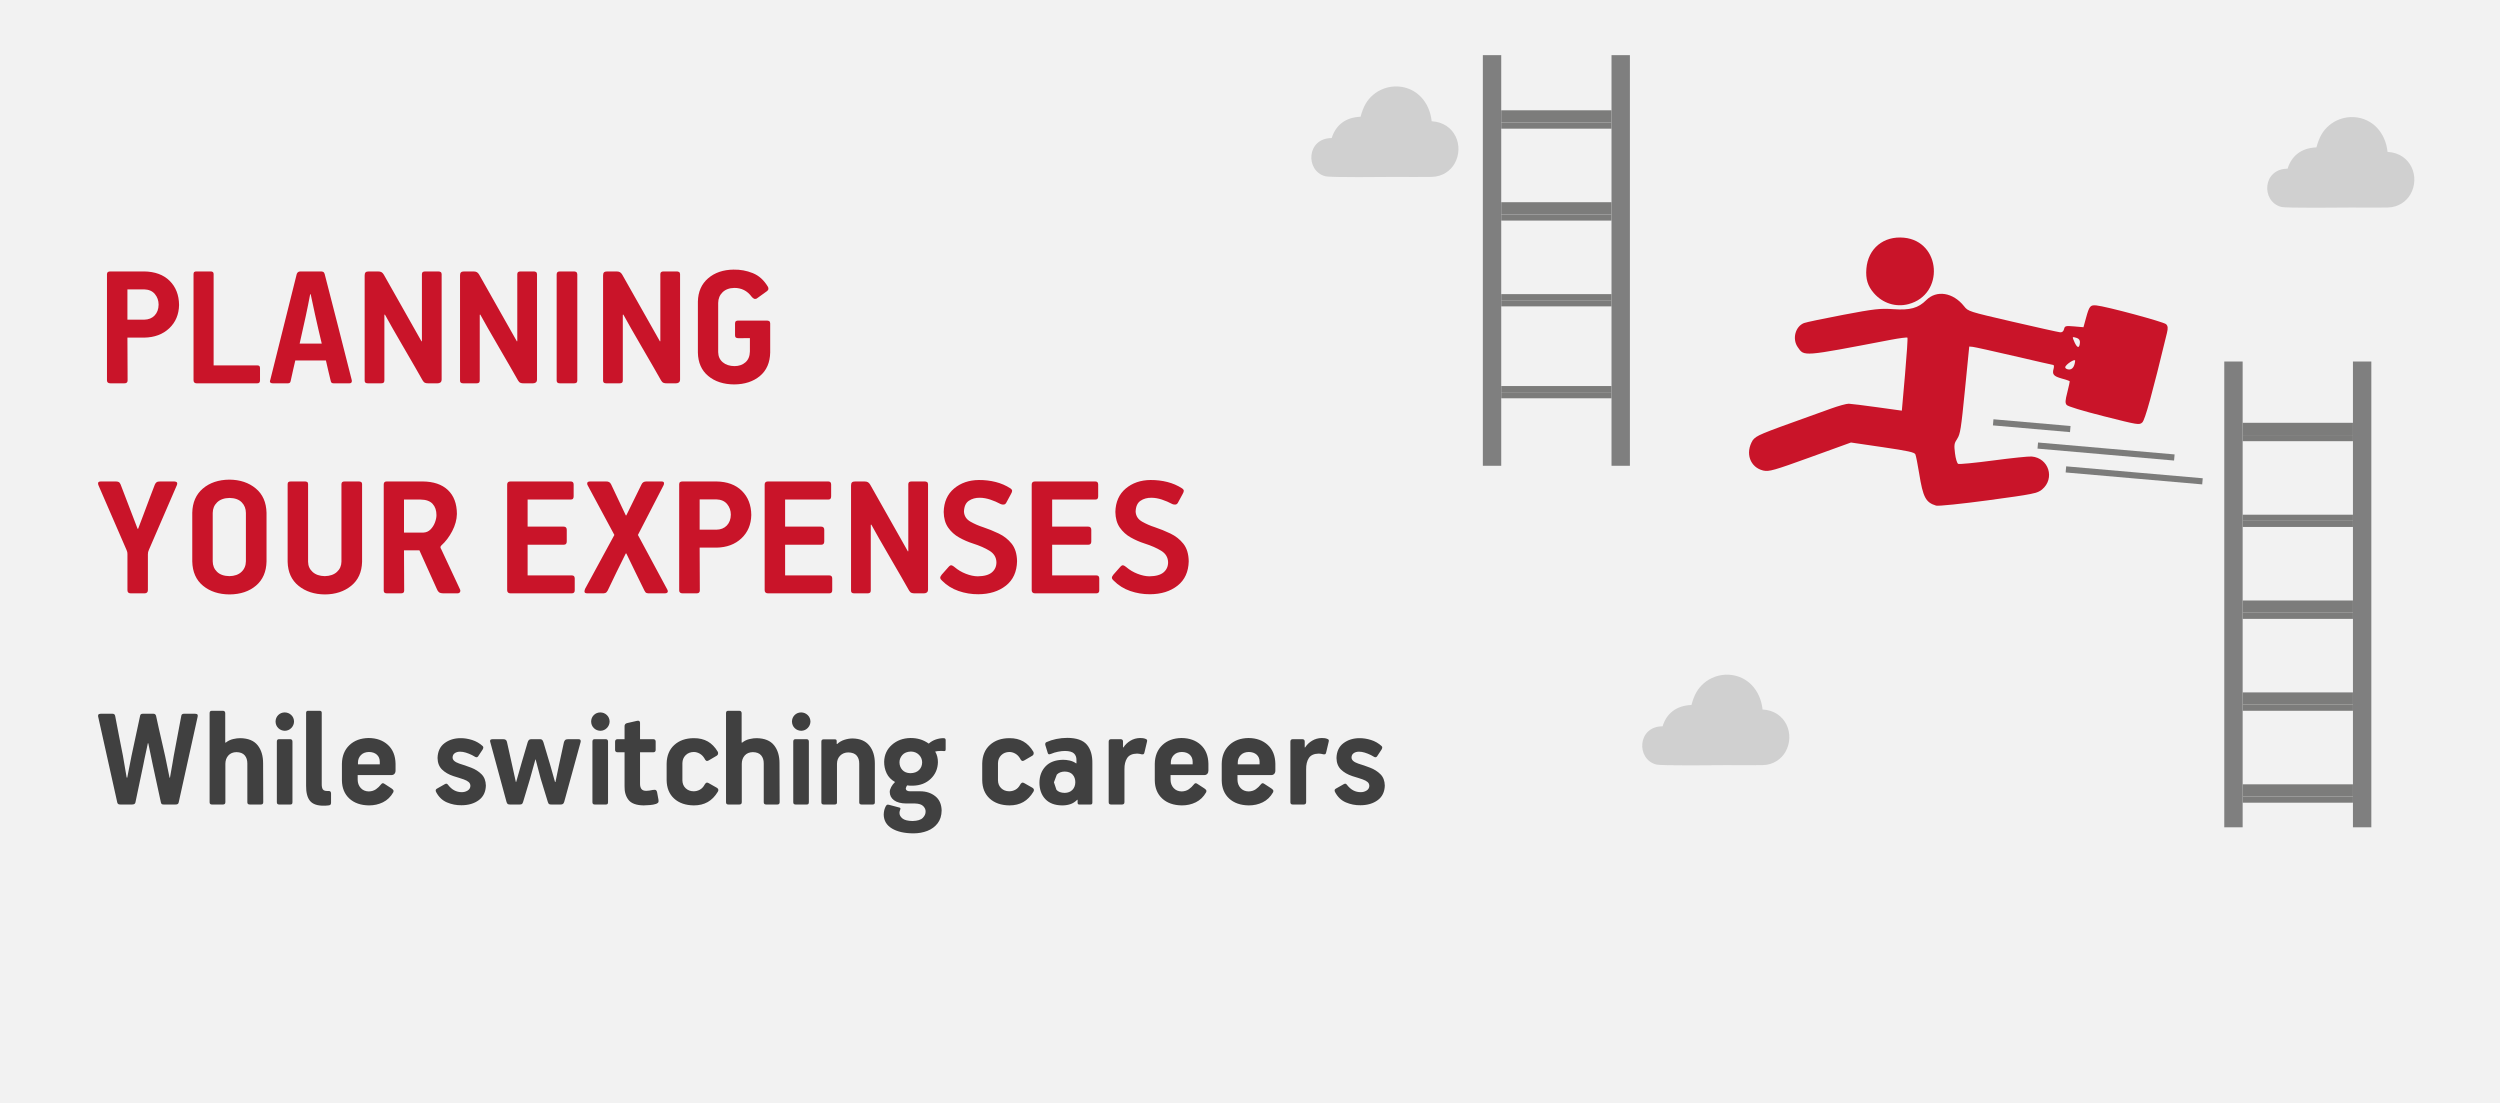 <svg width="408" height="180" xmlns="http://www.w3.org/2000/svg" xmlns:xlink="http://www.w3.org/1999/xlink" overflow="hidden"><rect width="100%" height="100%" fill="#333333" stroke="none"/><defs><clipPath id="clip0"><path d="M0 0 408 0 408 180 0 180Z" fill-rule="evenodd" clip-rule="evenodd"/></clipPath></defs><g clip-path="url(#clip0)"><rect x="0" y="0" width="408" height="179.5" fill="#FFFFFF" transform="scale(1 1.003)"/><rect x="0" y="0" width="408" height="179.5" fill="#F2F2F2" transform="scale(1 1.003)"/><path d="M49.933 37.417 49.933 42.792 53.069 42.792C53.543 42.776 53.94 42.605 54.261 42.281 54.581 41.956 54.823 41.575 54.985 41.139 55.148 40.702 55.229 40.308 55.23 39.957 55.233 39.192 55.026 38.581 54.608 38.123 54.19 37.664 53.539 37.429 52.655 37.417ZM98.182 37.388 98.182 42.32 100.905 42.32C101.625 42.309 102.197 42.081 102.621 41.637 103.046 41.194 103.263 40.604 103.273 39.869 103.27 39.21 103.068 38.638 102.666 38.152 102.264 37.667 101.677 37.412 100.905 37.388ZM21.467 37.152C20.588 37.169 19.912 37.408 19.436 37.868 18.961 38.328 18.721 38.906 18.715 39.602L18.715 47.455C18.719 48.15 18.955 48.723 19.422 49.174 19.888 49.626 20.56 49.86 21.438 49.876 22.275 49.861 22.931 49.631 23.405 49.185 23.88 48.74 24.122 48.163 24.131 47.455L24.131 39.602C24.129 38.906 23.903 38.328 23.453 37.868 23.004 37.408 22.342 37.169 21.467 37.152ZM152.906 34.47 162.75 34.47C162.899 34.469 163.015 34.508 163.098 34.588 163.18 34.667 163.222 34.795 163.223 34.971L163.223 36.887C163.226 37.051 163.191 37.18 163.12 37.274 163.048 37.368 162.925 37.416 162.75 37.417L155.712 37.417 155.712 41.819 161.597 41.819C161.773 41.82 161.901 41.868 161.981 41.962 162.061 42.056 162.101 42.185 162.099 42.349L162.099 44.236C162.1 44.4 162.062 44.529 161.985 44.622 161.908 44.716 161.788 44.764 161.626 44.766L155.712 44.766 155.712 49.758 162.927 49.758C163.077 49.756 163.192 49.796 163.275 49.876 163.357 49.955 163.399 50.083 163.401 50.259L163.401 52.175C163.406 52.504 163.248 52.671 162.927 52.676L152.906 52.676C152.741 52.675 152.612 52.632 152.518 52.547 152.424 52.461 152.376 52.337 152.374 52.175L152.374 34.971C152.374 34.642 152.551 34.475 152.906 34.47ZM123.569 34.47 125.046 34.47C125.305 34.468 125.504 34.508 125.644 34.592 125.785 34.675 125.91 34.811 126.021 35.001L132.176 45.86 132.235 45.8 132.235 34.912C132.234 34.752 132.28 34.638 132.372 34.569 132.463 34.501 132.605 34.468 132.796 34.47L134.893 34.47C135.059 34.468 135.193 34.501 135.296 34.569 135.399 34.638 135.452 34.752 135.455 34.912L135.455 52.056C135.449 52.288 135.38 52.451 135.248 52.543 135.116 52.635 134.959 52.679 134.775 52.676L133.298 52.676C133.08 52.682 132.896 52.655 132.748 52.594 132.6 52.534 132.468 52.404 132.353 52.204 132.064 51.685 131.64 50.943 131.079 49.978 130.519 49.013 129.914 47.974 129.265 46.859 128.615 45.744 128.012 44.703 127.456 43.734 126.899 42.766 126.48 42.019 126.199 41.492L126.11 41.522 126.11 52.204C126.11 52.378 126.065 52.501 125.977 52.572 125.888 52.644 125.755 52.678 125.578 52.676L123.422 52.676C123.244 52.678 123.112 52.644 123.023 52.576 122.934 52.508 122.89 52.394 122.89 52.233L122.89 35.148C122.885 34.914 122.932 34.742 123.03 34.632 123.129 34.523 123.309 34.469 123.569 34.47ZM109.325 34.47 119.169 34.47C119.319 34.469 119.435 34.508 119.517 34.588 119.6 34.667 119.642 34.795 119.643 34.971L119.643 36.887C119.645 37.051 119.611 37.18 119.539 37.274 119.468 37.368 119.344 37.416 119.169 37.417L112.131 37.417 112.131 41.819 118.016 41.819C118.192 41.82 118.321 41.868 118.401 41.962 118.481 42.056 118.52 42.185 118.519 42.349L118.519 44.236C118.52 44.4 118.481 44.529 118.404 44.622 118.327 44.716 118.208 44.764 118.046 44.766L112.131 44.766 112.131 49.758 119.347 49.758C119.496 49.756 119.612 49.796 119.694 49.876 119.777 49.955 119.819 50.083 119.82 50.259L119.82 52.175C119.825 52.504 119.667 52.671 119.347 52.676L109.325 52.676C109.161 52.675 109.031 52.632 108.937 52.547 108.843 52.461 108.795 52.337 108.793 52.175L108.793 34.971C108.793 34.642 108.971 34.475 109.325 34.47ZM95.406 34.47 100.905 34.47C102.683 34.498 104.073 35.009 105.078 36.003 106.082 36.997 106.593 38.306 106.611 39.928 106.579 41.48 106.044 42.745 105.004 43.724 103.964 44.702 102.608 45.207 100.935 45.238L98.182 45.238 98.212 52.203C98.212 52.523 98.035 52.681 97.68 52.676L95.406 52.676C95.227 52.676 95.089 52.638 94.992 52.561 94.895 52.484 94.846 52.365 94.844 52.203L94.844 34.912C94.846 34.752 94.895 34.638 94.992 34.569 95.089 34.501 95.227 34.468 95.406 34.47ZM80.302 34.47 82.905 34.47C83.109 34.467 83.277 34.502 83.407 34.573 83.538 34.644 83.646 34.767 83.733 34.942L86.128 39.988 86.217 39.988 88.701 34.942C88.775 34.78 88.878 34.661 89.011 34.584 89.144 34.507 89.307 34.469 89.499 34.47L91.954 34.47C92.114 34.471 92.223 34.498 92.283 34.551 92.343 34.604 92.371 34.675 92.368 34.765 92.368 34.815 92.361 34.877 92.346 34.953 92.331 35.029 92.309 35.084 92.279 35.119L88.109 43.174 92.9 52.056C92.959 52.169 92.989 52.267 92.989 52.351 92.984 52.562 92.816 52.671 92.486 52.676L90.032 52.676C89.815 52.685 89.642 52.666 89.514 52.62 89.386 52.574 89.273 52.445 89.174 52.233 88.672 51.229 88.175 50.22 87.684 49.209 87.193 48.197 86.704 47.189 86.217 46.184L86.128 46.184C85.613 47.189 85.113 48.197 84.627 49.209 84.142 50.22 83.656 51.229 83.171 52.233 83.054 52.445 82.925 52.574 82.783 52.62 82.64 52.666 82.474 52.685 82.284 52.676L79.859 52.676C79.684 52.674 79.561 52.647 79.489 52.594 79.418 52.542 79.383 52.47 79.386 52.38 79.386 52.323 79.393 52.261 79.408 52.196 79.422 52.131 79.445 52.055 79.474 51.968L84.265 43.174 79.918 35.119C79.875 35.046 79.85 34.985 79.84 34.934 79.831 34.884 79.827 34.837 79.829 34.794 79.824 34.583 79.982 34.475 80.302 34.47ZM67.301 34.47 77.145 34.47C77.295 34.469 77.41 34.508 77.493 34.588 77.576 34.667 77.618 34.795 77.619 34.971L77.619 36.887C77.621 37.051 77.587 37.18 77.515 37.274 77.444 37.368 77.32 37.416 77.145 37.417L70.107 37.417 70.107 41.819 75.992 41.819C76.168 41.82 76.296 41.868 76.377 41.962 76.457 42.056 76.496 42.185 76.495 42.349L76.495 44.236C76.496 44.4 76.457 44.529 76.38 44.622 76.303 44.716 76.184 44.764 76.022 44.766L70.107 44.766 70.107 49.758 77.323 49.758C77.472 49.756 77.588 49.796 77.671 49.876 77.753 49.955 77.795 50.083 77.796 50.259L77.796 52.175C77.801 52.504 77.643 52.671 77.323 52.676L67.301 52.676C67.137 52.675 67.007 52.632 66.913 52.547 66.819 52.461 66.771 52.337 66.769 52.175L66.769 34.971C66.769 34.642 66.947 34.475 67.301 34.47ZM47.097 34.47 52.951 34.47C54.738 34.481 56.117 34.945 57.09 35.859 58.063 36.774 58.556 38.071 58.568 39.751 58.547 40.677 58.293 41.607 57.807 42.54 57.321 43.474 56.728 44.255 56.028 44.885 55.969 44.944 55.93 44.996 55.909 45.044 55.888 45.091 55.878 45.136 55.88 45.18 55.885 45.268 55.934 45.386 56.028 45.534L59.071 52.026C59.144 52.183 59.145 52.328 59.074 52.462 59.003 52.596 58.864 52.667 58.657 52.676L56.411 52.676C56.041 52.673 55.785 52.612 55.643 52.495 55.502 52.377 55.393 52.221 55.318 52.026L52.448 45.681 49.933 45.681C49.934 46.773 49.939 47.865 49.947 48.957 49.956 50.049 49.961 51.141 49.962 52.233 49.962 52.393 49.918 52.508 49.829 52.576 49.741 52.644 49.608 52.678 49.431 52.676L47.156 52.676C46.979 52.678 46.846 52.644 46.757 52.576 46.669 52.508 46.624 52.393 46.624 52.233L46.624 34.971C46.619 34.642 46.777 34.475 47.097 34.47ZM31.473 34.47 33.748 34.47C33.899 34.467 34.025 34.495 34.124 34.555 34.224 34.614 34.276 34.724 34.279 34.883L34.279 47.544C34.289 48.209 34.536 48.76 35.019 49.197 35.503 49.633 36.163 49.86 37.002 49.876 37.84 49.86 38.501 49.633 38.985 49.193 39.468 48.754 39.715 48.194 39.724 47.515L39.724 34.913C39.724 34.752 39.769 34.638 39.857 34.569 39.946 34.501 40.079 34.468 40.256 34.47L42.531 34.47C42.709 34.469 42.847 34.501 42.944 34.566 43.042 34.631 43.091 34.737 43.092 34.883L43.092 47.544C43.048 49.224 42.456 50.525 41.315 51.449 40.174 52.372 38.747 52.84 37.032 52.853 35.302 52.84 33.866 52.372 32.722 51.449 31.578 50.525 30.985 49.224 30.942 47.544L30.942 34.913C30.94 34.752 30.98 34.638 31.063 34.569 31.146 34.501 31.283 34.468 31.473 34.47ZM0.482 34.47 2.818 34.47C3.037 34.464 3.213 34.491 3.347 34.551 3.48 34.611 3.59 34.741 3.676 34.942L6.454 42.171 6.542 42.171C6.733 41.68 7.008 40.957 7.365 40.004 7.723 39.05 8.08 38.099 8.438 37.148 8.795 36.198 9.07 35.482 9.261 35.001 9.34 34.811 9.441 34.675 9.564 34.592 9.688 34.508 9.892 34.468 10.178 34.47L12.366 34.47C12.666 34.478 12.842 34.543 12.895 34.665 12.947 34.788 12.939 34.919 12.869 35.06L8.315 45.564C8.243 45.72 8.195 45.852 8.171 45.959 8.147 46.067 8.136 46.191 8.137 46.332L8.137 52.145C8.136 52.322 8.088 52.454 7.993 52.543 7.899 52.631 7.77 52.676 7.606 52.676L5.331 52.676C4.977 52.671 4.799 52.504 4.799 52.174L4.799 46.273C4.801 46.17 4.791 46.066 4.77 45.959 4.749 45.853 4.71 45.741 4.652 45.623L0.068 35.089C-0.002 34.934-0.018 34.794 0.02 34.669 0.057 34.544 0.211 34.477 0.482 34.47ZM171.762 34.234C172.727 34.231 173.644 34.339 174.513 34.558 175.382 34.777 176.18 35.12 176.907 35.59 177.106 35.73 177.202 35.869 177.195 36.006 177.188 36.143 177.121 36.319 176.996 36.533L176.228 37.949C176.135 38.109 176.01 38.202 175.851 38.229 175.692 38.256 175.522 38.232 175.341 38.156 174.775 37.854 174.201 37.608 173.619 37.417 173.037 37.227 172.477 37.129 171.94 37.122 171.235 37.11 170.631 37.275 170.127 37.617 169.623 37.959 169.359 38.552 169.335 39.395 169.383 40.103 169.738 40.643 170.401 41.016 171.063 41.388 171.743 41.684 172.443 41.905 173.312 42.194 174.169 42.54 175.014 42.944 175.859 43.347 176.563 43.901 177.125 44.605 177.687 45.31 177.979 46.26 178 47.455 177.96 49.176 177.353 50.499 176.179 51.423 175.005 52.347 173.503 52.813 171.673 52.823 170.561 52.827 169.487 52.65 168.45 52.293 167.413 51.935 166.517 51.375 165.761 50.613 165.581 50.458 165.482 50.31 165.465 50.17 165.448 50.03 165.527 49.853 165.702 49.639L166.854 48.34C167.024 48.157 167.178 48.081 167.316 48.115 167.453 48.149 167.614 48.244 167.799 48.4 168.337 48.863 168.953 49.228 169.647 49.495 170.34 49.763 170.986 49.9 171.584 49.905 172.644 49.892 173.418 49.674 173.907 49.252 174.397 48.83 174.639 48.28 174.633 47.602 174.605 46.812 174.231 46.194 173.508 45.75 172.785 45.306 171.878 44.91 170.785 44.562 170.01 44.315 169.261 43.989 168.54 43.584 167.818 43.18 167.223 42.644 166.755 41.977 166.286 41.31 166.044 40.459 166.027 39.425 166.07 37.802 166.634 36.534 167.719 35.623 168.803 34.712 170.151 34.249 171.762 34.234ZM143.746 34.234C144.711 34.231 145.628 34.339 146.497 34.558 147.366 34.777 148.164 35.12 148.891 35.59 149.09 35.73 149.186 35.869 149.179 36.006 149.172 36.143 149.105 36.319 148.98 36.533L148.212 37.949C148.119 38.109 147.994 38.202 147.835 38.229 147.676 38.256 147.506 38.232 147.326 38.156 146.759 37.854 146.185 37.608 145.603 37.417 145.021 37.227 144.461 37.129 143.924 37.122 143.219 37.11 142.615 37.275 142.111 37.617 141.607 37.959 141.343 38.552 141.319 39.395 141.367 40.103 141.722 40.643 142.385 41.016 143.047 41.388 143.727 41.684 144.427 41.905 145.296 42.194 146.153 42.54 146.998 42.944 147.843 43.347 148.546 43.901 149.109 44.605 149.671 45.31 149.963 46.26 149.984 47.455 149.944 49.176 149.337 50.499 148.163 51.423 146.989 52.347 145.487 52.813 143.657 52.823 142.545 52.827 141.471 52.65 140.434 52.293 139.397 51.935 138.501 51.375 137.745 50.613 137.565 50.458 137.466 50.31 137.449 50.17 137.432 50.03 137.511 49.853 137.686 49.639L138.838 48.34C139.008 48.157 139.162 48.081 139.299 48.115 139.437 48.149 139.598 48.244 139.783 48.4 140.321 48.863 140.937 49.228 141.631 49.495 142.324 49.763 142.97 49.9 143.568 49.905 144.628 49.892 145.402 49.674 145.891 49.252 146.381 48.83 146.623 48.28 146.617 47.602 146.589 46.812 146.215 46.194 145.492 45.75 144.769 45.306 143.862 44.91 142.769 44.562 141.994 44.315 141.245 43.989 140.524 43.584 139.802 43.18 139.207 42.644 138.739 41.977 138.27 41.31 138.028 40.459 138.011 39.425 138.054 37.802 138.618 36.534 139.703 35.623 140.787 34.712 142.135 34.249 143.746 34.234ZM21.438 34.175C23.166 34.188 24.597 34.663 25.732 35.601 26.868 36.539 27.456 37.863 27.498 39.573L27.498 47.484C27.463 49.167 26.89 50.478 25.78 51.419 24.67 52.359 23.233 52.837 21.467 52.853 19.712 52.841 18.268 52.371 17.135 51.441 16.002 50.512 15.416 49.193 15.377 47.484L15.377 39.573C15.413 37.889 15.991 36.572 17.11 35.623 18.228 34.674 19.671 34.191 21.438 34.175ZM34.617 4.016C34.501 4.605 34.386 5.19 34.274 5.772 34.161 6.353 34.039 6.939 33.908 7.528L32.902 12.043 36.51 12.043C36.33 11.271 36.144 10.484 35.952 9.682 35.76 8.88 35.582 8.093 35.416 7.321L34.706 4.016ZM4.796 3.215 4.796 8.147 7.518 8.147C8.238 8.136 8.811 7.908 9.235 7.464 9.659 7.021 9.876 6.431 9.886 5.696 9.883 5.037 9.681 4.465 9.279 3.979 8.877 3.494 8.29 3.239 7.518 3.215ZM83.102 0.297 84.579 0.297C84.837 0.295 85.037 0.336 85.177 0.419 85.317 0.502 85.443 0.638 85.553 0.828L91.708 11.687 91.767 11.628 91.767 0.739C91.767 0.579 91.812 0.465 91.904 0.396 91.996 0.328 92.137 0.295 92.329 0.297L94.426 0.297C94.591 0.295 94.725 0.328 94.828 0.396 94.931 0.465 94.984 0.579 94.987 0.739L94.987 17.883C94.981 18.116 94.912 18.278 94.78 18.37 94.648 18.462 94.491 18.506 94.308 18.503L92.831 18.503C92.612 18.509 92.429 18.482 92.281 18.422 92.132 18.361 92.001 18.231 91.885 18.031 91.597 17.512 91.172 16.77 90.612 15.805 90.052 14.84 89.447 13.801 88.797 12.686 88.148 11.572 87.545 10.53 86.988 9.562 86.431 8.593 86.012 7.846 85.731 7.32L85.642 7.349 85.642 18.031C85.642 18.205 85.598 18.328 85.509 18.399 85.421 18.471 85.288 18.505 85.111 18.503L82.954 18.503C82.777 18.505 82.644 18.471 82.555 18.403 82.467 18.335 82.422 18.221 82.422 18.06L82.422 0.976C82.418 0.741 82.464 0.569 82.563 0.459 82.661 0.35 82.841 0.296 83.102 0.297ZM75.379 0.297 77.683 0.297C77.822 0.295 77.943 0.329 78.049 0.4 78.154 0.471 78.209 0.594 78.215 0.769L78.215 18.06C78.213 18.221 78.165 18.335 78.071 18.403 77.977 18.471 77.847 18.505 77.683 18.503L75.379 18.503C75.215 18.505 75.085 18.471 74.991 18.403 74.897 18.335 74.849 18.221 74.847 18.06L74.847 0.769C74.847 0.607 74.892 0.488 74.98 0.411 75.069 0.334 75.202 0.296 75.379 0.297ZM59.755 0.297 61.232 0.297C61.491 0.295 61.69 0.336 61.83 0.419 61.971 0.502 62.096 0.638 62.207 0.828L68.362 11.687 68.421 11.628 68.421 0.739C68.42 0.579 68.466 0.465 68.557 0.396 68.649 0.328 68.79 0.295 68.982 0.297L71.079 0.297C71.245 0.295 71.379 0.328 71.482 0.396 71.584 0.465 71.637 0.579 71.64 0.739L71.64 17.883C71.634 18.116 71.565 18.278 71.434 18.37 71.302 18.462 71.144 18.506 70.961 18.503L69.484 18.503C69.266 18.509 69.082 18.482 68.934 18.422 68.786 18.361 68.654 18.231 68.539 18.031 68.25 17.512 67.825 16.77 67.265 15.805 66.705 14.84 66.1 13.801 65.451 12.686 64.801 11.572 64.198 10.53 63.641 9.562 63.085 8.593 62.666 7.846 62.384 7.32L62.295 7.349 62.295 18.031C62.295 18.205 62.251 18.328 62.163 18.399 62.074 18.471 61.941 18.505 61.764 18.503L59.608 18.503C59.43 18.505 59.297 18.471 59.209 18.403 59.12 18.335 59.076 18.221 59.076 18.06L59.076 0.976C59.071 0.741 59.118 0.569 59.216 0.459 59.315 0.35 59.494 0.296 59.755 0.297ZM44.191 0.297 45.668 0.297C45.926 0.295 46.126 0.336 46.266 0.419 46.406 0.502 46.532 0.638 46.642 0.828L52.797 11.687 52.856 11.628 52.856 0.739C52.856 0.579 52.901 0.465 52.993 0.396 53.084 0.328 53.226 0.295 53.417 0.297L55.515 0.297C55.68 0.295 55.814 0.328 55.917 0.396 56.02 0.465 56.073 0.579 56.076 0.739L56.076 17.883C56.07 18.116 56.001 18.278 55.869 18.37 55.737 18.462 55.58 18.506 55.397 18.503L53.92 18.503C53.701 18.509 53.518 18.482 53.37 18.422 53.221 18.361 53.089 18.231 52.974 18.031 52.685 17.512 52.261 16.77 51.701 15.805 51.141 14.84 50.535 13.801 49.886 12.686 49.237 11.572 48.633 10.53 48.077 9.562 47.52 8.593 47.101 7.846 46.82 7.32L46.731 7.349 46.731 18.031C46.731 18.205 46.687 18.328 46.598 18.399 46.51 18.471 46.377 18.505 46.199 18.503L44.043 18.503C43.866 18.505 43.733 18.471 43.644 18.403 43.556 18.335 43.511 18.221 43.511 18.06L43.511 0.976C43.507 0.741 43.553 0.569 43.652 0.459 43.75 0.35 43.93 0.296 44.191 0.297ZM33.021 0.297 36.362 0.297C36.499 0.292 36.625 0.317 36.739 0.371 36.854 0.425 36.935 0.538 36.983 0.71 37.723 3.574 38.461 6.442 39.198 9.313 39.934 12.184 40.664 15.05 41.389 17.912 41.414 17.976 41.424 18.055 41.419 18.149 41.422 18.241 41.395 18.322 41.338 18.392 41.281 18.462 41.18 18.499 41.035 18.503L38.462 18.503C38.329 18.504 38.225 18.479 38.148 18.429 38.071 18.378 38.018 18.295 37.989 18.178 37.854 17.603 37.717 17.034 37.578 16.47 37.44 15.906 37.31 15.344 37.19 14.784L32.193 14.784C32.124 15.075 32.01 15.563 31.852 16.249 31.695 16.934 31.552 17.577 31.424 18.178 31.393 18.308 31.336 18.395 31.254 18.44 31.171 18.485 31.07 18.506 30.951 18.503L28.526 18.503C28.205 18.498 28.048 18.39 28.052 18.178 28.053 18.135 28.059 18.096 28.071 18.06 28.082 18.024 28.096 17.985 28.112 17.942L32.429 0.71C32.472 0.59 32.541 0.491 32.636 0.415 32.731 0.339 32.859 0.299 33.021 0.297ZM16.086 0.297 18.361 0.297C18.524 0.296 18.648 0.328 18.734 0.393 18.819 0.458 18.862 0.564 18.863 0.71L18.863 15.585 25.99 15.585C26.138 15.583 26.249 15.616 26.323 15.684 26.396 15.752 26.433 15.867 26.433 16.027L26.433 18.002C26.435 18.164 26.402 18.288 26.334 18.374 26.265 18.459 26.151 18.502 25.99 18.503L16.086 18.503C15.756 18.498 15.589 18.331 15.584 18.002L15.584 0.74C15.581 0.579 15.617 0.465 15.691 0.397 15.766 0.328 15.897 0.295 16.086 0.297ZM2.019 0.297 7.518 0.297C9.296 0.325 10.687 0.836 11.691 1.83 12.695 2.824 13.206 4.133 13.224 5.755 13.193 7.307 12.657 8.572 11.617 9.551 10.577 10.529 9.221 11.034 7.548 11.066L4.796 11.066 4.825 18.03C4.825 18.35 4.648 18.508 4.293 18.503L2.019 18.503C1.84 18.503 1.703 18.465 1.605 18.388 1.508 18.311 1.459 18.192 1.458 18.03L1.458 0.739C1.459 0.579 1.508 0.465 1.605 0.396 1.703 0.328 1.84 0.295 2.019 0.297ZM103.722 0 103.724 0.002C104.81-0.019 105.852 0.17 106.849 0.569 107.847 0.968 108.667 1.703 109.31 2.773 109.387 2.894 109.418 3.02 109.402 3.152 109.387 3.285 109.307 3.404 109.162 3.51L107.477 4.721C107.317 4.79 107.173 4.793 107.045 4.729 106.918 4.665 106.796 4.564 106.679 4.426 106.31 3.926 105.889 3.56 105.416 3.326 104.943 3.092 104.418 2.976 103.842 2.979 103.033 2.994 102.394 3.229 101.925 3.684 101.456 4.139 101.216 4.721 101.207 5.43L101.207 13.428C101.22 14.118 101.467 14.666 101.951 15.075 102.434 15.484 103.074 15.693 103.872 15.703 104.597 15.699 105.193 15.492 105.66 15.082 106.127 14.673 106.368 14.082 106.384 13.31L106.384 11.154 104.491 11.156C104.314 11.158 104.181 11.124 104.092 11.053 104.003 10.981 103.959 10.858 103.959 10.684L103.959 8.765C103.959 8.591 104.003 8.468 104.092 8.396 104.181 8.325 104.314 8.291 104.491 8.293L109.134 8.293C109.312 8.291 109.451 8.325 109.548 8.396 109.645 8.468 109.695 8.591 109.696 8.765L109.696 13.487C109.661 15.137 109.102 16.412 108.017 17.313 106.933 18.214 105.531 18.67 103.811 18.682 102.077 18.668 100.666 18.209 99.578 17.306 98.491 16.402 97.93 15.139 97.896 13.517L97.896 5.194C97.932 3.596 98.489 2.336 99.567 1.413 100.645 0.49 102.03 0.019 103.722 0Z" fill="#C91429" fill-rule="evenodd" transform="matrix(1 0 -0 1.003 16 44)"/><path d="M157.757 9.888C157.212 9.898 156.785 10.063 156.474 10.385L156 11.636 156.413 12.857C156.693 13.18 157.141 13.348 157.757 13.36 158.291 13.349 158.711 13.184 159.019 12.866 159.327 12.547 159.484 12.138 159.491 11.637 159.492 11.134 159.349 10.72 159.063 10.394 158.777 10.068 158.342 9.899 157.757 9.888ZM187.785 6.703C187.229 6.717 186.795 6.887 186.482 7.213 186.169 7.538 186.01 7.936 186.004 8.406L186.004 8.717 189.566 8.717 189.566 8.286C189.559 7.8 189.397 7.417 189.079 7.135 188.762 6.853 188.331 6.709 187.785 6.703ZM176.86 6.703C176.304 6.717 175.87 6.887 175.557 7.213 175.244 7.538 175.085 7.936 175.079 8.406L175.079 8.717 178.641 8.717 178.641 8.286C178.634 7.8 178.472 7.417 178.154 7.135 177.837 6.853 177.406 6.709 176.86 6.703ZM44.201 6.703C43.645 6.717 43.211 6.887 42.898 7.213 42.585 7.538 42.426 7.936 42.42 8.406L42.42 8.717 45.981 8.717 45.981 8.286C45.975 7.8 45.813 7.417 45.495 7.135 45.178 6.853 44.747 6.709 44.201 6.703ZM132.669 6.631C132.037 6.653 131.567 6.843 131.257 7.2 130.948 7.558 130.794 7.951 130.795 8.381 130.799 8.874 130.955 9.289 131.263 9.627 131.572 9.964 132.009 10.14 132.575 10.154 133.188 10.142 133.661 9.969 133.993 9.636 134.325 9.303 134.492 8.884 134.496 8.381 134.485 7.899 134.309 7.49 133.969 7.155 133.629 6.82 133.196 6.646 132.669 6.631ZM64.35 4.623 66.129 4.623C66.293 4.621 66.427 4.655 66.529 4.725 66.632 4.794 66.702 4.912 66.737 5.078L67.487 8.429 68.189 11.589 68.236 11.589 69.125 8.477 70.108 5.149C70.152 4.991 70.217 4.865 70.302 4.769 70.386 4.674 70.509 4.625 70.67 4.623L72.122 4.623C72.239 4.616 72.344 4.642 72.438 4.701 72.531 4.759 72.613 4.893 72.683 5.102L73.807 8.86 74.58 11.589 74.65 11.589 75.212 8.884 76.031 5.126C76.072 4.979 76.137 4.859 76.227 4.766 76.318 4.674 76.471 4.626 76.687 4.623L78.419 4.623C78.601 4.63 78.711 4.687 78.75 4.793 78.788 4.9 78.787 5.01 78.747 5.126L76.078 14.82C76.029 14.995 75.952 15.112 75.847 15.171 75.742 15.229 75.624 15.256 75.493 15.251L74.018 15.251C73.846 15.258 73.716 15.238 73.626 15.191 73.536 15.145 73.464 15.029 73.409 14.844L72.239 11.038 71.419 7.926 71.373 7.926 70.46 11.206 69.359 14.868C69.298 15.052 69.215 15.163 69.111 15.203 69.006 15.243 68.893 15.259 68.774 15.251L67.276 15.251C67.104 15.257 66.973 15.234 66.884 15.182 66.794 15.131 66.722 15.018 66.667 14.844L64.022 5.126C63.962 4.989 63.958 4.873 64.01 4.776 64.062 4.678 64.175 4.627 64.35 4.623ZM113.809 4.62 115.633 4.62C115.741 4.619 115.829 4.65 115.899 4.713 115.969 4.775 116.005 4.872 116.007 5.003L116.007 14.868C116.007 15.01 115.978 15.11 115.919 15.168 115.861 15.225 115.773 15.253 115.656 15.251L113.832 15.251C113.715 15.251 113.623 15.221 113.558 15.161 113.492 15.102 113.459 15.012 113.458 14.892L113.458 5.003C113.458 4.882 113.487 4.789 113.546 4.722 113.604 4.655 113.692 4.621 113.809 4.62ZM81.034 4.62 82.858 4.62C82.966 4.619 83.055 4.65 83.124 4.713 83.194 4.775 83.23 4.872 83.232 5.003L83.232 14.868C83.232 15.01 83.203 15.11 83.145 15.168 83.086 15.225 82.999 15.253 82.882 15.251L81.058 15.251C80.94 15.251 80.848 15.221 80.783 15.161 80.718 15.102 80.685 15.012 80.684 14.892L80.684 5.003C80.684 4.882 80.713 4.789 80.771 4.722 80.83 4.655 80.917 4.621 81.034 4.62ZM29.532 4.62 31.355 4.62C31.463 4.619 31.552 4.65 31.621 4.713 31.691 4.775 31.727 4.872 31.729 5.003L31.729 14.868C31.729 15.01 31.7 15.11 31.642 15.168 31.583 15.225 31.496 15.253 31.379 15.251L29.555 15.251C29.437 15.251 29.345 15.221 29.28 15.161 29.215 15.102 29.182 15.012 29.181 14.892L29.181 5.003C29.181 4.882 29.21 4.789 29.268 4.722 29.327 4.655 29.415 4.621 29.532 4.62ZM123.149 4.503C124.355 4.525 125.261 4.906 125.866 5.648 126.472 6.39 126.775 7.364 126.776 8.571L126.776 14.916C126.776 15.136 126.659 15.247 126.425 15.251L124.601 15.251C124.483 15.251 124.392 15.222 124.326 15.164 124.261 15.107 124.228 15.024 124.227 14.916L124.227 8.595C124.232 8.058 124.093 7.623 123.808 7.29 123.524 6.957 123.062 6.785 122.423 6.775 121.896 6.785 121.462 6.957 121.123 7.29 120.783 7.623 120.607 8.058 120.595 8.595L120.595 14.916C120.599 15.136 120.475 15.247 120.221 15.251L118.421 15.251C118.303 15.251 118.211 15.222 118.146 15.164 118.081 15.107 118.048 15.024 118.047 14.916L118.047 5.005C118.047 4.896 118.076 4.81 118.134 4.745 118.193 4.681 118.28 4.648 118.397 4.647L120.245 4.647C120.35 4.645 120.426 4.667 120.476 4.712 120.525 4.758 120.549 4.84 120.549 4.957L120.549 5.388C120.56 5.389 120.572 5.393 120.584 5.4 120.595 5.407 120.607 5.411 120.619 5.412 120.96 5.092 121.361 4.859 121.823 4.715 122.284 4.571 122.726 4.501 123.149 4.503ZM205.881 4.455C206.482 4.451 207.107 4.549 207.754 4.751 208.402 4.953 208.979 5.285 209.485 5.747 209.563 5.832 209.595 5.924 209.579 6.025 209.563 6.125 209.524 6.223 209.462 6.32L208.714 7.446C208.678 7.482 208.638 7.511 208.594 7.533 208.55 7.554 208.504 7.565 208.457 7.566 208.374 7.56 208.271 7.518 208.147 7.44 208.023 7.362 207.885 7.284 207.732 7.206 207.381 7.036 207.046 6.903 206.725 6.805 206.403 6.707 206.091 6.657 205.787 6.655 205.439 6.657 205.151 6.737 204.923 6.898 204.695 7.058 204.577 7.289 204.569 7.59 204.568 7.804 204.658 7.992 204.838 8.155 205.019 8.319 205.296 8.465 205.67 8.596 206.299 8.784 206.944 9.006 207.605 9.26 208.266 9.514 208.825 9.867 209.283 10.319 209.742 10.77 209.98 11.385 210 12.165 209.973 13.199 209.588 13.991 208.845 14.54 208.102 15.089 207.161 15.366 206.022 15.371 205.191 15.383 204.398 15.227 203.643 14.905 202.887 14.582 202.299 14.02 201.879 13.219 201.829 13.121 201.807 13.024 201.812 12.928 201.818 12.833 201.871 12.754 201.973 12.692L203.283 11.949C203.407 11.877 203.509 11.848 203.587 11.863 203.665 11.877 203.742 11.938 203.82 12.045 204.134 12.451 204.478 12.753 204.85 12.949 205.223 13.146 205.637 13.244 206.092 13.243 206.426 13.242 206.736 13.155 207.02 12.982 207.305 12.81 207.457 12.562 207.475 12.237 207.473 11.967 207.377 11.752 207.187 11.59 206.998 11.428 206.727 11.284 206.373 11.159 206.146 11.075 205.886 10.991 205.594 10.904 205.302 10.818 205.007 10.727 204.709 10.632 203.936 10.377 203.313 10.018 202.841 9.554 202.369 9.09 202.127 8.467 202.114 7.685 202.146 6.619 202.525 5.814 203.251 5.272 203.976 4.729 204.853 4.457 205.881 4.455ZM148.743 4.455C149.617 4.452 150.374 4.632 151.013 4.993 151.653 5.355 152.2 5.917 152.652 6.679 152.692 6.759 152.706 6.863 152.693 6.991 152.68 7.118 152.612 7.222 152.488 7.302L151.177 8.068C150.983 8.178 150.833 8.192 150.73 8.11 150.626 8.029 150.541 7.911 150.475 7.757 150.269 7.409 150.008 7.147 149.694 6.97 149.379 6.792 149.054 6.704 148.719 6.703 148.181 6.715 147.741 6.889 147.399 7.227 147.057 7.565 146.881 7.997 146.87 8.524L146.87 11.326C146.882 11.851 147.057 12.275 147.397 12.599 147.736 12.923 148.169 13.09 148.696 13.099 149.043 13.101 149.373 13.02 149.688 12.857 150.002 12.694 150.257 12.439 150.452 12.093 150.529 11.939 150.62 11.822 150.727 11.74 150.833 11.658 150.983 11.672 151.177 11.782L152.488 12.524C152.618 12.598 152.698 12.691 152.728 12.803 152.758 12.915 152.733 13.038 152.652 13.171 152.198 13.923 151.649 14.482 151.005 14.848 150.36 15.214 149.606 15.396 148.743 15.395 147.39 15.38 146.316 15.009 145.52 14.283 144.723 13.556 144.316 12.563 144.298 11.303L144.298 8.596C144.32 7.311 144.737 6.301 145.546 5.565 146.355 4.828 147.421 4.459 148.743 4.455ZM97.24 4.455C98.114 4.452 98.871 4.632 99.51 4.993 100.15 5.355 100.697 5.917 101.149 6.679 101.189 6.759 101.203 6.863 101.19 6.991 101.177 7.118 101.109 7.222 100.985 7.302L99.674 8.068C99.48 8.178 99.331 8.192 99.227 8.11 99.123 8.029 99.038 7.911 98.972 7.757 98.766 7.409 98.505 7.147 98.191 6.97 97.876 6.792 97.551 6.704 97.216 6.703 96.678 6.715 96.238 6.889 95.897 7.227 95.555 7.565 95.378 7.997 95.367 8.524L95.367 11.326C95.379 11.851 95.554 12.275 95.894 12.599 96.233 12.923 96.666 13.09 97.193 13.099 97.54 13.101 97.87 13.02 98.185 12.857 98.499 12.694 98.754 12.439 98.949 12.093 99.026 11.939 99.117 11.822 99.224 11.74 99.33 11.658 99.48 11.672 99.674 11.782L100.985 12.524C101.115 12.598 101.195 12.691 101.225 12.803 101.255 12.915 101.23 13.038 101.149 13.171 100.695 13.923 100.146 14.482 99.502 14.848 98.858 15.214 98.103 15.396 97.24 15.395 95.887 15.38 94.813 15.009 94.017 14.283 93.221 13.556 92.813 12.563 92.795 11.303L92.795 8.596C92.817 7.311 93.234 6.301 94.043 5.565 94.852 4.828 95.918 4.459 97.24 4.455ZM59.176 4.455C59.777 4.451 60.401 4.549 61.049 4.751 61.696 4.953 62.273 5.285 62.78 5.747 62.858 5.832 62.889 5.924 62.874 6.025 62.858 6.125 62.819 6.223 62.757 6.32L62.008 7.446C61.973 7.482 61.933 7.511 61.889 7.533 61.844 7.554 61.798 7.565 61.751 7.566 61.668 7.56 61.565 7.518 61.441 7.44 61.318 7.362 61.179 7.284 61.026 7.206 60.676 7.036 60.34 6.903 60.019 6.805 59.698 6.707 59.386 6.657 59.082 6.655 58.734 6.657 58.446 6.737 58.218 6.898 57.99 7.058 57.872 7.289 57.863 7.59 57.862 7.804 57.952 7.992 58.133 8.155 58.313 8.319 58.591 8.465 58.965 8.596 59.593 8.784 60.239 9.006 60.9 9.26 61.561 9.514 62.12 9.867 62.578 10.319 63.036 10.77 63.275 11.385 63.295 12.165 63.268 13.199 62.883 13.991 62.14 14.54 61.396 15.089 60.455 15.366 59.316 15.371 58.486 15.383 57.693 15.227 56.937 14.905 56.181 14.582 55.593 14.02 55.174 13.219 55.124 13.121 55.101 13.024 55.107 12.928 55.112 12.833 55.166 12.754 55.268 12.692L56.577 11.949C56.702 11.877 56.803 11.848 56.881 11.863 56.959 11.877 57.037 11.938 57.115 12.045 57.429 12.451 57.772 12.753 58.145 12.949 58.518 13.146 58.931 13.244 59.387 13.243 59.721 13.242 60.031 13.155 60.315 12.982 60.6 12.81 60.751 12.562 60.769 12.237 60.767 11.967 60.672 11.752 60.482 11.59 60.293 11.428 60.021 11.284 59.668 11.159 59.44 11.075 59.18 10.991 58.889 10.904 58.597 10.818 58.302 10.727 58.004 10.632 57.231 10.377 56.608 10.018 56.136 9.554 55.664 9.09 55.421 8.467 55.408 7.685 55.441 6.619 55.82 5.814 56.545 5.272 57.271 4.729 58.148 4.457 59.176 4.455ZM199.715 4.431C199.848 4.43 199.992 4.438 200.145 4.455 200.299 4.472 200.436 4.504 200.558 4.551 200.717 4.599 200.814 4.665 200.847 4.748 200.881 4.832 200.878 4.934 200.839 5.053L200.441 6.727C200.408 6.901 200.357 7.008 200.288 7.05 200.22 7.092 200.123 7.104 199.996 7.086 199.854 7.05 199.716 7.021 199.583 6.999 199.45 6.978 199.33 6.967 199.223 6.966 198.451 6.98 197.912 7.222 197.605 7.691 197.298 8.16 197.151 8.772 197.163 9.529L197.163 14.868C197.161 14.999 197.124 15.096 197.052 15.158 196.98 15.221 196.885 15.252 196.766 15.251L194.965 15.251C194.847 15.251 194.756 15.221 194.69 15.161 194.625 15.102 194.592 15.012 194.591 14.892L194.591 5.005C194.592 4.885 194.625 4.791 194.69 4.724 194.756 4.658 194.847 4.624 194.965 4.623L196.555 4.623C196.663 4.623 196.752 4.652 196.821 4.712 196.891 4.772 196.927 4.862 196.929 4.981L196.929 5.962 197 5.962C197.288 5.511 197.67 5.145 198.146 4.865 198.622 4.584 199.145 4.44 199.715 4.431ZM187.761 4.431C189.05 4.444 190.096 4.819 190.898 5.556 191.7 6.293 192.114 7.315 192.138 8.622L192.138 9.745C192.134 9.963 192.072 10.137 191.951 10.265 191.83 10.394 191.674 10.459 191.483 10.462L185.957 10.462 185.957 11.229C185.965 11.759 186.131 12.204 186.455 12.563 186.779 12.922 187.215 13.109 187.761 13.123 188.227 13.111 188.62 12.992 188.942 12.767 189.263 12.541 189.534 12.285 189.753 11.996 189.83 11.896 189.909 11.828 189.989 11.793 190.07 11.758 190.178 11.786 190.314 11.877L191.46 12.62C191.604 12.713 191.707 12.809 191.769 12.908 191.832 13.006 191.83 13.126 191.764 13.267 191.342 14.004 190.782 14.544 190.085 14.887 189.388 15.229 188.629 15.399 187.808 15.395 186.456 15.378 185.385 15.005 184.596 14.276 183.806 13.548 183.403 12.564 183.385 11.325L183.385 8.622C183.407 7.357 183.814 6.347 184.607 5.592 185.401 4.837 186.452 4.45 187.761 4.431ZM176.837 4.431C178.125 4.444 179.171 4.819 179.973 5.556 180.775 6.293 181.189 7.315 181.213 8.622L181.213 9.745C181.209 9.963 181.147 10.137 181.026 10.265 180.905 10.394 180.749 10.459 180.558 10.462L175.033 10.462 175.033 11.229C175.04 11.759 175.206 12.204 175.53 12.563 175.854 12.922 176.29 13.109 176.837 13.123 177.302 13.111 177.695 12.992 178.017 12.767 178.338 12.541 178.609 12.285 178.828 11.996 178.905 11.896 178.984 11.828 179.064 11.793 179.145 11.758 179.253 11.786 179.389 11.877L180.535 12.62C180.679 12.713 180.782 12.809 180.845 12.908 180.907 13.006 180.905 13.126 180.839 13.267 180.417 14.004 179.858 14.544 179.16 14.887 178.463 15.229 177.704 15.399 176.883 15.395 175.531 15.378 174.46 15.005 173.671 14.276 172.881 13.548 172.478 12.564 172.46 11.325L172.46 8.622C172.482 7.357 172.889 6.347 173.683 5.592 174.476 4.837 175.527 4.45 176.837 4.431ZM170.062 4.431C170.195 4.43 170.338 4.438 170.492 4.455 170.646 4.472 170.783 4.504 170.904 4.551 171.064 4.599 171.161 4.665 171.194 4.748 171.228 4.832 171.225 4.934 171.185 5.053L170.787 6.727C170.754 6.901 170.704 7.008 170.635 7.05 170.567 7.092 170.469 7.104 170.343 7.086 170.201 7.05 170.063 7.021 169.93 6.999 169.797 6.978 169.677 6.967 169.57 6.966 168.798 6.98 168.259 7.222 167.952 7.691 167.645 8.16 167.498 8.772 167.51 9.529L167.51 14.868C167.508 14.999 167.471 15.096 167.399 15.158 167.327 15.221 167.231 15.252 167.112 15.251L165.312 15.251C165.194 15.251 165.102 15.221 165.037 15.161 164.972 15.102 164.939 15.012 164.938 14.892L164.938 5.005C164.939 4.885 164.972 4.791 165.037 4.724 165.102 4.658 165.194 4.624 165.312 4.623L166.902 4.623C167.01 4.623 167.098 4.652 167.168 4.712 167.238 4.772 167.274 4.862 167.276 4.981L167.276 5.962 167.346 5.962C167.635 5.511 168.017 5.145 168.493 4.865 168.969 4.584 169.492 4.44 170.062 4.431ZM132.575 4.431C133.132 4.427 133.652 4.495 134.136 4.635 134.619 4.774 135.098 5.009 135.572 5.34 135.908 5.042 136.289 4.819 136.715 4.673 137.141 4.527 137.564 4.455 137.982 4.455 138.119 4.455 138.213 4.485 138.263 4.545 138.312 4.605 138.336 4.694 138.333 4.814L138.333 6.225C138.334 6.364 138.314 6.456 138.274 6.5 138.234 6.543 138.168 6.563 138.075 6.559 137.981 6.548 137.883 6.541 137.78 6.538 137.677 6.536 137.572 6.535 137.467 6.536 137.186 6.532 136.905 6.563 136.624 6.631 136.786 6.908 136.901 7.193 136.969 7.485 137.037 7.777 137.071 8.068 137.069 8.357 137.044 9.439 136.655 10.34 135.902 11.062 135.149 11.784 134.18 12.159 132.997 12.186 132.779 12.187 132.598 12.185 132.454 12.18 132.31 12.175 132.171 12.162 132.036 12.139 131.997 12.2 131.957 12.274 131.913 12.361 131.869 12.447 131.839 12.533 131.825 12.619 131.832 12.807 131.906 12.935 132.047 13.003 132.189 13.071 132.357 13.103 132.551 13.099L134.191 13.099C135.146 13.102 135.958 13.366 136.628 13.892 137.298 14.417 137.648 15.19 137.677 16.21 137.665 17.055 137.447 17.754 137.023 18.307 136.599 18.859 136.04 19.27 135.345 19.54 134.65 19.811 133.891 19.945 133.067 19.945 131.605 19.939 130.437 19.675 129.565 19.152 128.692 18.629 128.244 17.88 128.222 16.905 128.233 16.481 128.305 16.107 128.439 15.785 128.572 15.462 128.703 15.292 128.83 15.275 128.864 15.275 128.901 15.276 128.941 15.278 128.981 15.281 129.03 15.288 129.088 15.299L130.725 15.731C130.806 15.744 130.865 15.771 130.903 15.812 130.941 15.852 130.959 15.897 130.959 15.947 130.952 15.998 130.924 16.081 130.877 16.198 130.829 16.315 130.801 16.447 130.795 16.594 130.784 16.933 130.94 17.237 131.263 17.508 131.586 17.778 132.14 17.921 132.926 17.936 133.732 17.915 134.293 17.742 134.607 17.418 134.922 17.094 135.072 16.747 135.058 16.378 135.068 16.083 134.943 15.798 134.683 15.524 134.424 15.25 133.971 15.103 133.324 15.084L131.895 15.084C131.036 15.075 130.374 14.901 129.91 14.561 129.446 14.22 129.211 13.765 129.206 13.195 129.21 12.958 129.289 12.694 129.445 12.4 129.601 12.107 129.809 11.836 130.07 11.589 129.433 11.23 128.976 10.758 128.699 10.171 128.422 9.585 128.286 8.956 128.293 8.285 128.325 7.171 128.746 6.256 129.556 5.541 130.366 4.825 131.372 4.456 132.575 4.431ZM44.177 4.431C45.466 4.444 46.512 4.819 47.314 5.556 48.116 6.293 48.529 7.315 48.554 8.622L48.554 9.745C48.55 9.963 48.488 10.137 48.367 10.265 48.246 10.394 48.09 10.459 47.899 10.462L42.373 10.462 42.373 11.229C42.381 11.759 42.547 12.204 42.871 12.563 43.195 12.922 43.631 13.109 44.177 13.123 44.643 13.111 45.036 12.992 45.358 12.767 45.679 12.541 45.95 12.285 46.169 11.996 46.246 11.896 46.325 11.828 46.405 11.793 46.486 11.758 46.594 11.786 46.73 11.877L47.876 12.62C48.02 12.713 48.123 12.809 48.185 12.908 48.248 13.006 48.246 13.126 48.18 13.267 47.758 14.004 47.198 14.544 46.501 14.887 45.804 15.229 45.045 15.399 44.224 15.395 42.872 15.378 41.801 15.005 41.012 14.276 40.222 13.548 39.819 12.564 39.801 11.325L39.801 8.622C39.823 7.357 40.23 6.347 41.023 5.592 41.817 4.837 42.868 4.45 44.177 4.431ZM158.202 4.406 158.202 4.407C159.703 4.42 160.762 4.79 161.379 5.517 161.996 6.244 162.294 7.255 162.274 8.549L162.274 14.917C162.274 15.035 162.25 15.121 162.201 15.174 162.152 15.227 162.075 15.252 161.97 15.251L160.122 15.251C159.955 15.251 159.869 15.156 159.864 14.966L159.864 14.486 159.794 14.486C159.44 14.839 159.053 15.08 158.632 15.211 158.211 15.342 157.771 15.403 157.312 15.396 156.135 15.379 155.23 15.037 154.597 14.37 153.964 13.703 153.644 12.816 153.637 11.709 153.642 10.631 153.971 9.746 154.626 9.051 155.28 8.357 156.23 7.998 157.476 7.974 157.803 7.969 158.161 8.008 158.55 8.09 158.939 8.173 159.291 8.325 159.606 8.548L159.677 8.548 159.677 8.022C159.688 7.572 159.554 7.214 159.276 6.947 158.997 6.68 158.507 6.543 157.804 6.537 157.465 6.538 157.089 6.578 156.674 6.66 156.26 6.741 155.872 6.86 155.51 7.016 155.349 7.076 155.231 7.094 155.156 7.07 155.08 7.046 155.026 6.98 154.995 6.872L154.597 5.579C154.572 5.469 154.574 5.372 154.603 5.286 154.631 5.2 154.691 5.138 154.784 5.1 155.258 4.883 155.79 4.713 156.379 4.591 156.967 4.47 157.575 4.408 158.202 4.406ZM87.985 1.63C88.148 1.597 88.267 1.614 88.342 1.681 88.417 1.747 88.454 1.842 88.453 1.965L88.453 4.623 90.63 4.623C90.748 4.624 90.84 4.658 90.905 4.725 90.971 4.791 91.004 4.885 91.005 5.005L91.005 6.368C91.004 6.489 90.971 6.583 90.905 6.649 90.84 6.716 90.748 6.75 90.63 6.751L88.453 6.751 88.453 11.83C88.448 12.215 88.522 12.51 88.675 12.716 88.829 12.922 89.09 13.025 89.46 13.027 89.59 13.026 89.763 13.011 89.978 12.983 90.193 12.954 90.371 12.921 90.513 12.884 90.775 12.837 90.954 12.847 91.052 12.914 91.149 12.98 91.212 13.098 91.239 13.267L91.473 14.534C91.501 14.742 91.469 14.888 91.376 14.97 91.284 15.053 91.176 15.115 91.052 15.156 90.764 15.248 90.443 15.309 90.089 15.338 89.734 15.368 89.384 15.386 89.038 15.395 87.844 15.375 87.022 15.075 86.571 14.495 86.119 13.915 85.905 13.179 85.928 12.285L85.928 6.751 84.78 6.751C84.662 6.75 84.566 6.717 84.494 6.652 84.421 6.588 84.384 6.501 84.382 6.392L84.382 5.005C84.385 4.885 84.421 4.791 84.491 4.725 84.561 4.658 84.649 4.624 84.757 4.623L85.928 4.623 85.928 2.492C85.927 2.382 85.957 2.284 86.018 2.198 86.079 2.113 86.174 2.051 86.302 2.013ZM0.431 0.48 2.351 0.48C2.604 0.48 2.753 0.6 2.796 0.839 2.996 1.908 3.204 2.985 3.419 4.071 3.634 5.158 3.848 6.235 4.06 7.303L4.668 10.846 4.762 10.894 5.464 7.327 6.869 0.792C6.888 0.705 6.927 0.632 6.986 0.573 7.046 0.514 7.155 0.483 7.314 0.48L9.023 0.48C9.119 0.478 9.208 0.501 9.289 0.549 9.371 0.598 9.43 0.686 9.468 0.816 9.562 1.273 9.709 1.941 9.908 2.817 10.107 3.693 10.308 4.569 10.51 5.446 10.712 6.322 10.864 6.989 10.966 7.447L11.668 10.87 11.738 10.894C11.774 10.68 11.835 10.329 11.922 9.844 12.009 9.358 12.095 8.874 12.179 8.394 12.263 7.913 12.319 7.574 12.347 7.375L13.588 0.816C13.602 0.697 13.65 0.611 13.731 0.558 13.813 0.505 13.913 0.479 14.033 0.48L15.835 0.48C16.061 0.487 16.195 0.54 16.239 0.639 16.283 0.738 16.289 0.845 16.257 0.959L13.166 14.892C13.144 15.022 13.089 15.115 13.002 15.171 12.916 15.226 12.791 15.253 12.628 15.251L10.755 15.251C10.627 15.256 10.521 15.24 10.439 15.203 10.357 15.166 10.299 15.079 10.264 14.94L8.929 8.788 8.203 5.292 8.133 5.268C8.096 5.454 8.022 5.796 7.913 6.293 7.804 6.791 7.696 7.289 7.589 7.786 7.482 8.284 7.414 8.626 7.384 8.811L6.096 14.94C6.063 15.047 6.001 15.126 5.912 15.177 5.823 15.227 5.697 15.252 5.535 15.251L3.685 15.251C3.556 15.256 3.446 15.241 3.355 15.206 3.263 15.172 3.194 15.091 3.147 14.964L0.01 0.911C-0.011 0.831 0.001 0.741 0.045 0.642 0.089 0.543 0.218 0.49 0.431 0.48ZM114.744 0.265C115.166 0.275 115.521 0.417 115.811 0.693 116.101 0.968 116.252 1.32 116.265 1.748 116.253 2.156 116.106 2.506 115.823 2.798 115.54 3.089 115.188 3.242 114.768 3.255 114.336 3.245 113.977 3.098 113.692 2.816 113.406 2.533 113.258 2.177 113.248 1.748 113.257 1.331 113.402 0.982 113.68 0.702 113.959 0.421 114.314 0.276 114.744 0.265ZM81.97 0.265C82.391 0.275 82.747 0.417 83.037 0.693 83.327 0.968 83.478 1.32 83.49 1.748 83.479 2.156 83.332 2.506 83.048 2.798 82.765 3.089 82.414 3.242 81.993 3.255 81.561 3.245 81.203 3.098 80.917 2.816 80.632 2.533 80.484 2.177 80.473 1.748 80.483 1.331 80.627 0.982 80.906 0.702 81.184 0.421 81.539 0.276 81.97 0.265ZM30.467 0.265C30.888 0.275 31.244 0.417 31.534 0.693 31.824 0.968 31.975 1.32 31.987 1.748 31.976 2.156 31.828 2.506 31.545 2.798 31.262 3.089 30.911 3.242 30.49 3.255 30.058 3.245 29.7 3.098 29.414 2.816 29.129 2.533 28.981 2.177 28.97 1.748 28.98 1.331 29.124 0.982 29.403 0.702 29.681 0.421 30.036 0.276 30.467 0.265ZM102.837 0.002 104.661 0.002C104.769 0.001 104.858 0.032 104.927 0.094 104.997 0.157 105.033 0.254 105.035 0.385L105.035 5.173 105.129 5.173C105.485 4.892 105.886 4.7 106.33 4.599 106.774 4.497 107.163 4.449 107.495 4.455 108.787 4.477 109.732 4.864 110.33 5.615 110.928 6.367 111.223 7.352 111.216 8.571L111.239 14.868C111.238 14.999 111.205 15.096 111.14 15.158 111.075 15.221 110.983 15.252 110.865 15.251L109.041 15.251C108.78 15.251 108.647 15.132 108.643 14.892L108.643 8.571C108.647 8.033 108.505 7.594 108.219 7.254 107.932 6.914 107.48 6.738 106.863 6.727 106.296 6.74 105.854 6.924 105.539 7.278 105.224 7.632 105.064 8.079 105.059 8.619L105.059 14.868C105.055 15.128 104.922 15.255 104.661 15.251L102.861 15.251C102.743 15.251 102.651 15.221 102.586 15.161 102.521 15.102 102.487 15.012 102.486 14.892L102.486 0.385C102.486 0.125 102.603-0.002 102.837 0.002ZM18.56 0.002 20.384 0.002C20.491 0.001 20.58 0.032 20.65 0.094 20.719 0.157 20.755 0.254 20.758 0.385L20.758 5.173 20.852 5.173C21.208 4.892 21.608 4.7 22.052 4.599 22.497 4.497 22.885 4.449 23.218 4.455 24.509 4.477 25.454 4.864 26.052 5.615 26.65 6.367 26.946 7.352 26.938 8.571L26.961 14.868C26.961 14.999 26.927 15.096 26.862 15.158 26.797 15.221 26.705 15.252 26.587 15.251L24.763 15.251C24.502 15.251 24.37 15.132 24.366 14.892L24.366 8.571C24.369 8.033 24.228 7.594 23.941 7.254 23.655 6.914 23.203 6.738 22.585 6.727 22.018 6.74 21.577 6.924 21.262 7.278 20.946 7.632 20.786 8.079 20.781 8.619L20.781 14.868C20.777 15.128 20.645 15.255 20.384 15.251L18.583 15.251C18.465 15.251 18.374 15.221 18.308 15.161 18.243 15.102 18.21 15.012 18.209 14.892L18.209 0.385C18.209 0.125 18.326-0.002 18.56 0.002ZM34.259 0 36.179 0C36.275-0 36.352 0.025 36.413 0.075 36.473 0.125 36.505 0.204 36.507 0.311L36.506 11.854C36.498 12.302 36.561 12.615 36.693 12.794 36.826 12.973 37.075 13.058 37.442 13.051L37.699 13.051C37.836 13.059 37.925 13.11 37.968 13.204 38.011 13.298 38.031 13.391 38.027 13.482L38.027 14.964C38.025 15.127 37.987 15.238 37.913 15.296 37.839 15.355 37.736 15.388 37.607 15.396 37.458 15.419 37.305 15.433 37.148 15.438 36.99 15.443 36.878 15.445 36.811 15.444 35.76 15.448 35.018 15.183 34.584 14.648 34.151 14.114 33.941 13.285 33.955 12.164L33.955 0.335C33.956 0.227 33.983 0.144 34.037 0.087 34.09 0.029 34.165 0.001 34.259 0Z" fill="#404040" fill-rule="evenodd" transform="matrix(1 0 -0 1.003 16 116)"/><rect x="0" y="0" width="3" height="75.789" fill="#7F7F7F" transform="matrix(1 0 -0 1.003 363 59)"/><rect x="0" y="0" width="3" height="75.789" fill="#7F7F7F" transform="matrix(1 0 -0 1.003 384 59)"/><rect x="0" y="0" width="18" height="1.994" fill="#7C7C7B" transform="matrix(1 0 -0 1.003 366 69)"/><rect x="0" y="0" width="18" height="0.997" fill="#7C7C7B" transform="matrix(1 0 -0 1.003 366 71)"/><rect x="0" y="0" width="18" height="0.997" fill="#7C7C7B" transform="matrix(1 0 -0 1.003 366 84)"/><rect x="0" y="0" width="18" height="0.997" fill="#7C7C7B" transform="matrix(1 0 -0 1.003 366 85)"/><rect x="0" y="0" width="18" height="1.994" fill="#7C7C7B" transform="matrix(1 0 -0 1.003 366 98)"/><rect x="0" y="0" width="18" height="0.997" fill="#7C7C7B" transform="matrix(1 0 -0 1.003 366 100)"/><rect x="0" y="0" width="18" height="1.994" fill="#7C7C7B" transform="matrix(1 0 -0 1.003 366 113)"/><rect x="0" y="0" width="18" height="0.997" fill="#7C7C7B" transform="matrix(1 0 -0 1.003 366 115)"/><rect x="0" y="0" width="18" height="1.994" fill="#7C7C7B" transform="matrix(1 0 -0 1.003 366 128)"/><rect x="0" y="0" width="18" height="0.997" fill="#7C7C7B" transform="matrix(1 0 -0 1.003 366 130)"/><rect x="0" y="0" width="3" height="66.814" fill="#7F7F7F" transform="matrix(1 0 -0 1.003 242 9)"/><rect x="0" y="0" width="3" height="66.814" fill="#7F7F7F" transform="matrix(1 0 -0 1.003 263 9)"/><rect x="0" y="0" width="18" height="1.994" fill="#7C7C7B" transform="matrix(1 0 -0 1.003 245 18)"/><rect x="0" y="0" width="18" height="0.997" fill="#7C7C7B" transform="matrix(1 0 -0 1.003 245 20)"/><rect x="0" y="0" width="18" height="1.994" fill="#7C7C7B" transform="matrix(1 0 -0 1.003 245 33)"/><rect x="0" y="0" width="18" height="0.997" fill="#7C7C7B" transform="matrix(1 0 -0 1.003 245 35)"/><rect x="0" y="0" width="18" height="0.997" fill="#7C7C7B" transform="matrix(1 0 -0 1.003 245 48)"/><rect x="0" y="0" width="18" height="0.997" fill="#7C7C7B" transform="matrix(1 0 -0 1.003 245 49)"/><rect x="0" y="0" width="18" height="0.997" fill="#7C7C7B" transform="matrix(1 0 -0 1.003 245 63)"/><rect x="0" y="0" width="18" height="0.997" fill="#7C7C7B" transform="matrix(1 0 -0 1.003 245 64)"/><path d="M0 0 22.376 0" stroke="#7C7C7B" stroke-width="1" stroke-miterlimit="8" fill="none" fill-rule="evenodd" transform="matrix(0.996 0.087 -0.088 0.999 332.565 72.715)"/><path d="M0 0 22.376 0" stroke="#7C7C7B" stroke-width="1" stroke-miterlimit="8" fill="none" fill-rule="evenodd" transform="matrix(0.996 0.087 -0.088 0.999 337.157 76.606)"/><path d="M0 0 12.631 0" stroke="#7C7C7B" stroke-width="1" stroke-miterlimit="8" fill="none" fill-rule="evenodd" transform="matrix(0.996 0.087 -0.088 0.999 325.289 68.925)"/><path d="M26.676 41.364C19.516 39.758 18.811 39.552 18.121 38.862 16.144 36.885 17.483 33.666 20.282 33.664 20.748 33.663 23.526 34.196 26.456 34.847 29.386 35.498 31.939 35.97 32.129 35.898 32.319 35.825 32.62 35.079 32.797 34.24 33.089 32.867 33.074 32.629 32.645 31.842 32.22 31.062 32.16 30.205 32.09 23.844L32.011 16.72 31.447 16.723C31.138 16.725 28.054 17.129 24.595 17.621 21.135 18.114 18.205 18.517 18.082 18.517 17.96 18.517 17.913 18.799 17.979 19.143 18.155 20.061 17.868 20.343 16.497 20.599 15.82 20.725 15.232 20.863 15.19 20.904 15.149 20.946 15.244 21.761 15.402 22.716 15.64 24.149 15.627 24.515 15.327 24.814 15.107 25.034 12.677 25.545 9.106 26.12 3.361 27.047 3.238 27.056 2.789 26.578 2.375 26.138 1.593 21.88 0.056 11.701-0.063 10.911 0.001 10.578 0.323 10.311 0.739 9.965 10.336 8.265 11.935 8.254 12.928 8.247 13.073 8.458 13.433 10.43L13.715 11.971 15.239 11.971C16.625 11.971 16.772 12.023 16.846 12.548 16.9 12.922 17.105 13.126 17.429 13.126 17.704 13.126 21.248 12.658 25.305 12.086 32.647 11.051 32.685 11.043 33.431 10.257 35.405 8.176 38.128 7.976 39.662 9.8 40.853 11.215 42.141 11.694 44.877 11.738 47.019 11.772 48.003 11.97 52.964 13.366 56.07 14.24 58.882 15.089 59.212 15.251 60.584 15.928 60.936 18.004 59.889 19.249 58.677 20.689 59.117 20.763 44.948 16.762 43.505 16.354 42.263 16.082 42.188 16.157 42.114 16.231 42.053 18.942 42.053 22.181L42.053 28.07 46.096 27.865C48.32 27.752 50.429 27.676 50.782 27.696 51.135 27.715 52.405 28.184 53.606 28.739 54.806 29.293 56.308 29.985 56.943 30.276 64.824 33.89 65.299 34.14 65.865 34.958 66.984 37.19 65.897 39.427 63.723 39.742 62.782 39.868 62.003 39.573 56.27 36.919L49.868 33.954 44.658 34.259C40.47 34.504 39.405 34.64 39.229 34.956 39.108 35.172 38.705 36.549 38.334 38.015 37.367 41.829 36.857 42.616 35.121 42.98 34.768 43.055 30.967 42.327 26.675 41.365ZM16.109 18.71C16.088 18.258 14.582 17.095 14.586 17.535 14.596 18.497 14.926 19.031 15.511 19.031 15.848 19.031 16.117 18.886 16.109 18.71ZM15.291 13.749C15.242 13.7 14.947 13.726 14.636 13.808 14.266 13.904 14.069 14.154 14.069 14.525 14.069 15.448 14.376 15.489 14.895 14.636 15.162 14.197 15.34 13.798 15.291 13.749ZM42.5 10.705C36.73 8.646 38.077 0.057 44.18 0 47.534-0.031 49.873 2.26 49.852 5.552 49.841 7.247 49.392 8.349 48.277 9.421 46.7 10.936 44.511 11.422 42.5 10.705Z" fill="#C91429" fill-rule="evenodd" transform="matrix(-0.996 -0.087 -0.088 0.999 354.735 42.636)"/><path d="M9.042 5.038C6.529 5.134 4.977 6.449 4.333 8.507 0.214 8.514 0 13.83 3.265 14.716 4.153 14.958 13.151 14.827 14.817 14.827 16.754 14.827 18.722 14.863 20.655 14.825 22.48 14.792 23.755 13.769 24.387 12.663 26 9.842 24.465 5.973 20.648 5.771 20.322 2.648 18.201 0.325 15.233 0.118 13.545 0 12.044 0.652 11.093 1.476 10.071 2.358 9.499 3.36 9.042 5.038Z" fill="#D0D0D0" fill-rule="evenodd" transform="matrix(1 0 -0 1.003 267 110)"/><path d="M9.042 5.038C6.529 5.134 4.977 6.449 4.333 8.507 0.214 8.514 0 13.83 3.265 14.716 4.153 14.958 13.151 14.827 14.817 14.827 16.754 14.827 18.722 14.863 20.655 14.825 22.48 14.792 23.755 13.769 24.387 12.663 26 9.842 24.465 5.973 20.648 5.771 20.322 2.648 18.201 0.325 15.233 0.118 13.545 0 12.044 0.652 11.093 1.476 10.071 2.358 9.499 3.36 9.042 5.038Z" fill="#D0D0D0" fill-rule="evenodd" transform="matrix(1 0 -0 1.003 213 14)"/><path d="M9.042 5.038C6.529 5.134 4.977 6.449 4.333 8.507 0.214 8.514 0 13.83 3.265 14.716 4.153 14.958 13.151 14.827 14.817 14.827 16.754 14.827 18.722 14.863 20.655 14.825 22.48 14.792 23.755 13.769 24.387 12.663 26 9.842 24.465 5.973 20.648 5.771 20.322 2.648 18.201 0.325 15.233 0.118 13.545 0 12.044 0.652 11.093 1.476 10.071 2.358 9.499 3.36 9.042 5.038Z" fill="#D0D0D0" fill-rule="evenodd" transform="matrix(1 0 -0 1.003 369 19)"/></g></svg>